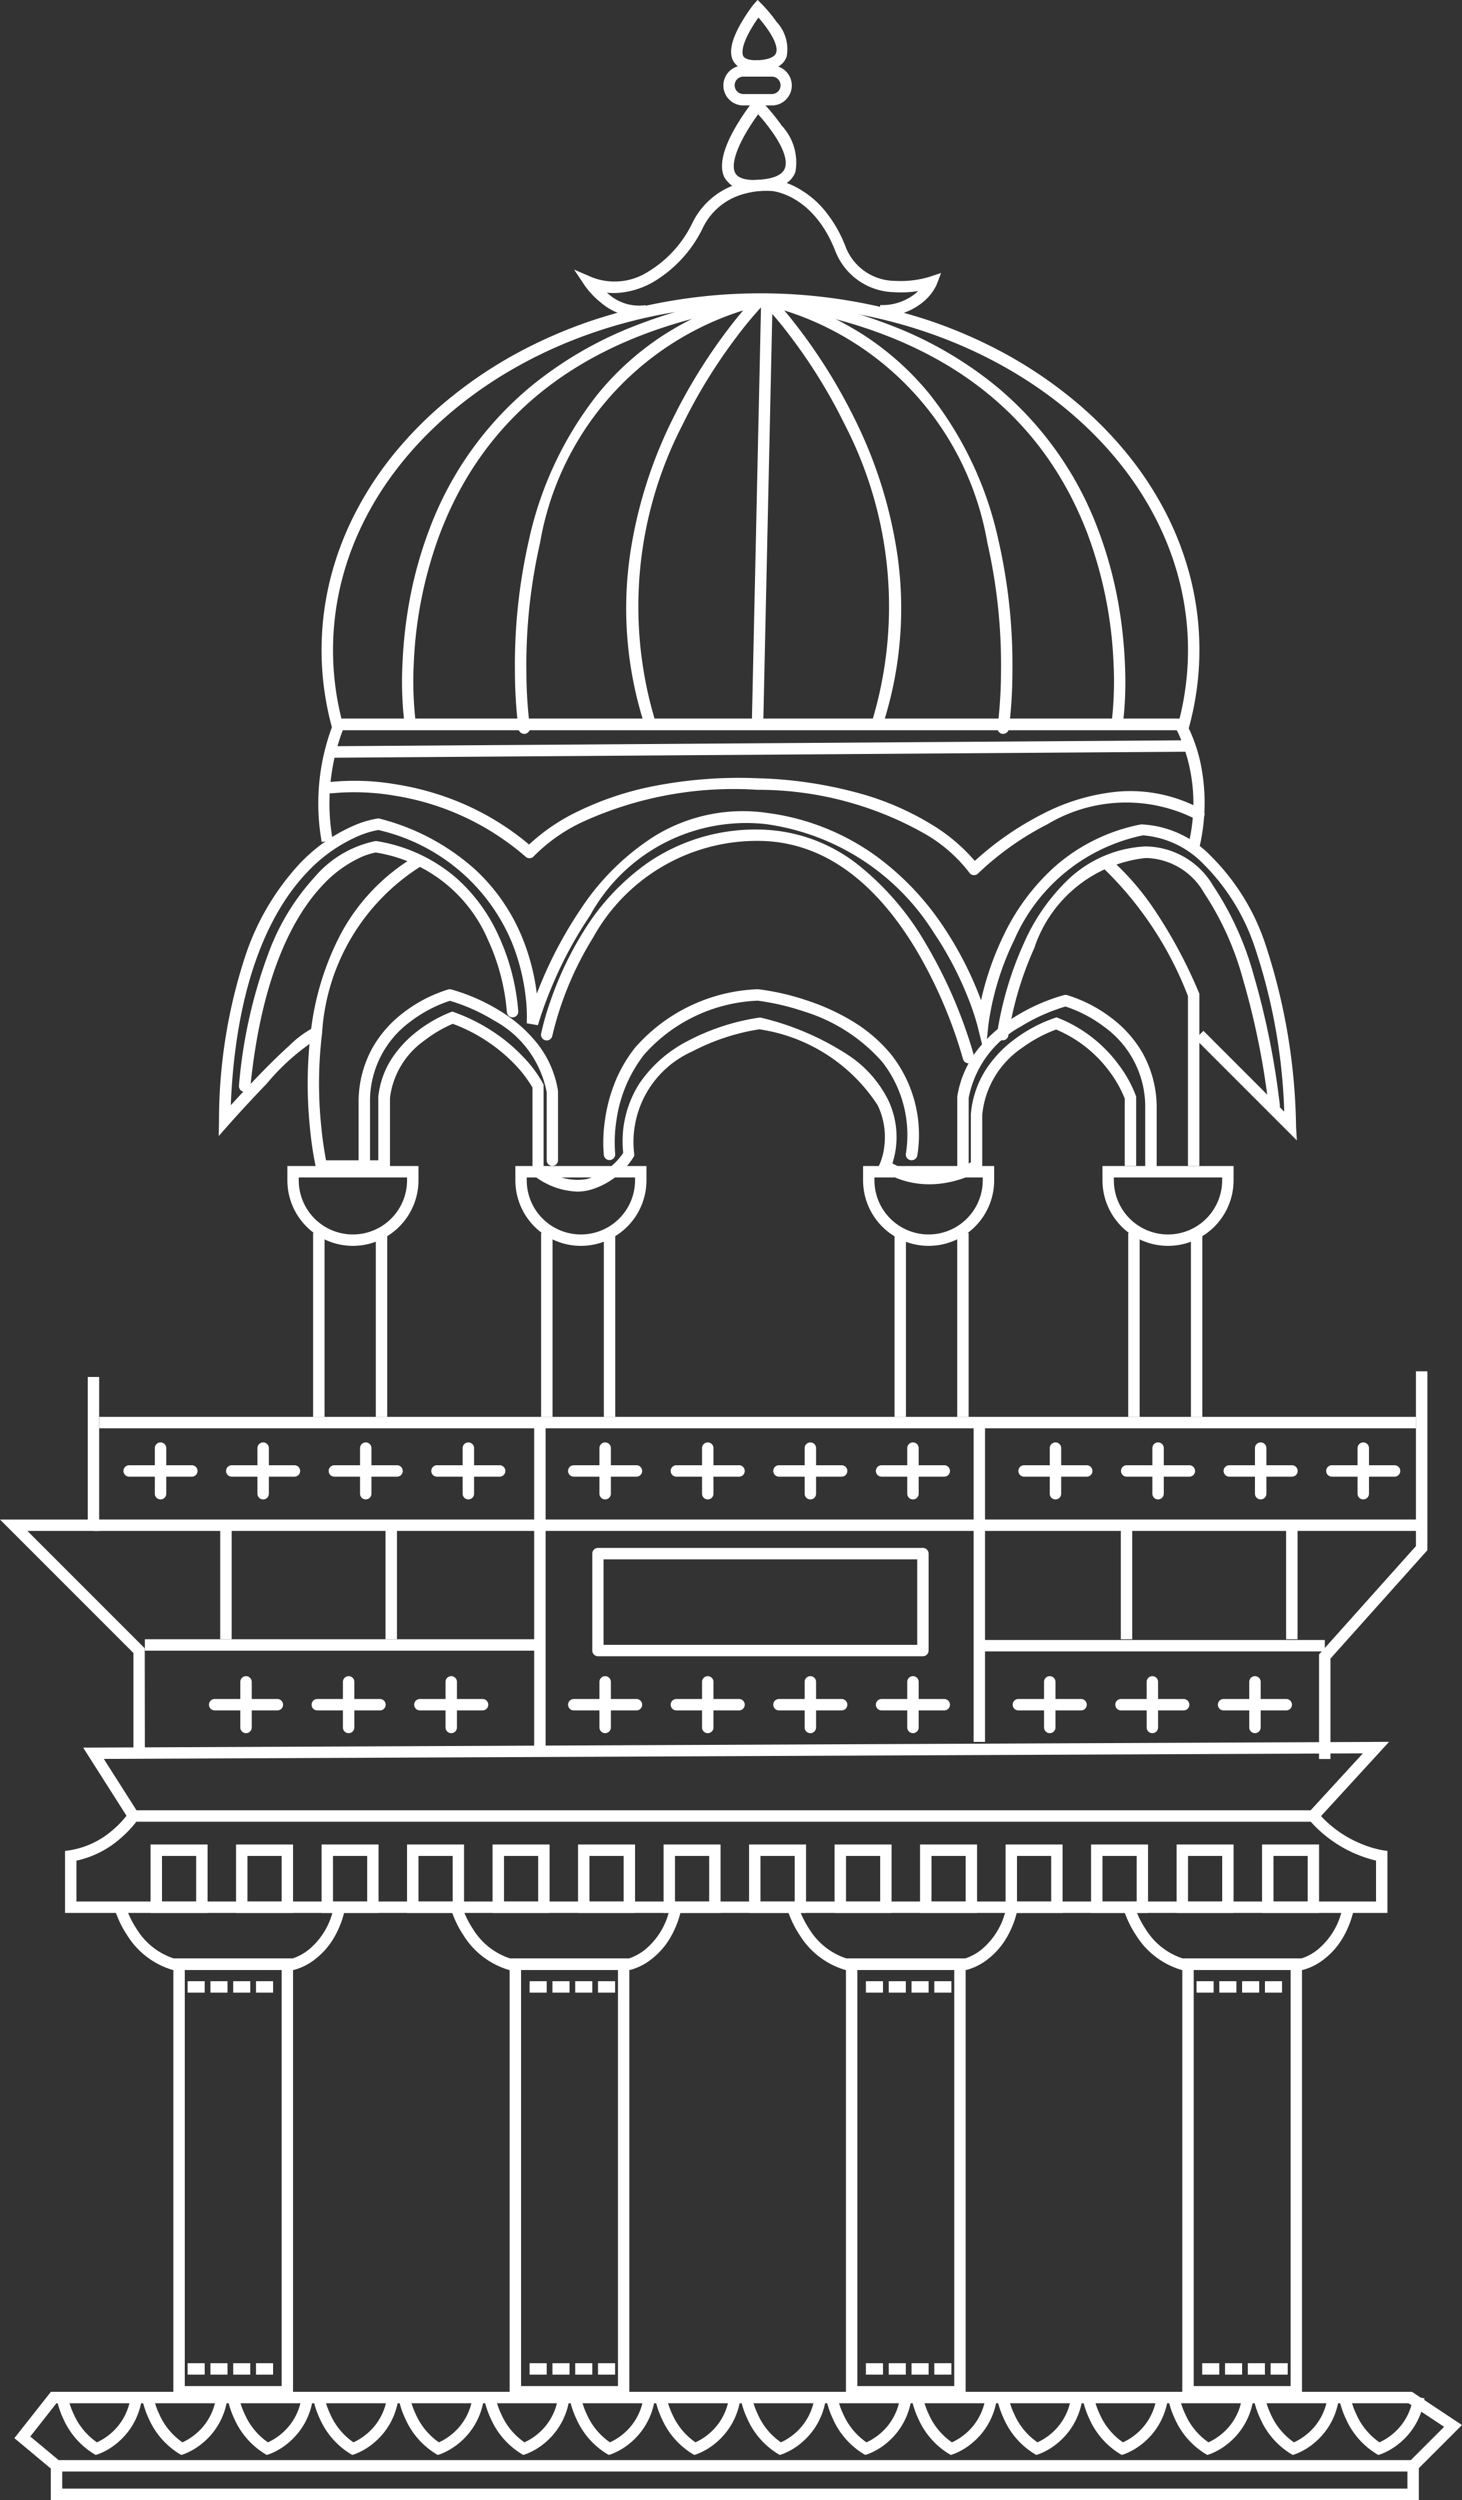 <svg id="icons-re_Jaisalmer" xmlns="http://www.w3.org/2000/svg" width="33.557" height="57.37" viewBox="0 0 33.557 57.37">
  <rect x="0" y="0" width="33.557" height="57.37" fill="#333333" stroke="none"/>
  <path id="Path_6321" data-name="Path 6321" d="M202.264,87.139a.131.131,0,0,1-.117-.072l-.018-.035H182.99a.131.131,0,0,1-.242-.025,6.73,6.73,0,0,1-.042-3.463A7.071,7.071,0,0,1,183.3,82a7.852,7.852,0,0,1,.932-1.39,8.9,8.9,0,0,1,1.232-1.209,10,10,0,0,1,1.491-1,11,11,0,0,1,1.709-.751,12.293,12.293,0,0,1,7.825,0,11,11,0,0,1,1.709.751,10,10,0,0,1,1.491,1,8.9,8.9,0,0,1,1.232,1.209,7.85,7.85,0,0,1,.932,1.39,7.07,7.07,0,0,1,.59,1.539,6.734,6.734,0,0,1-.022,3.39c-.01.039-.021.076-.031.112a.131.131,0,0,1-.114.093Zm-19.307-.369h19.236a6.481,6.481,0,0,0,.194-1.573c0-4.365-4.4-7.915-9.812-7.915s-9.812,3.551-9.812,7.915A6.455,6.455,0,0,0,182.956,86.77Z" transform="translate(-175.119 -70.28)" fill="#fff"/>
  <path id="Path_6322" data-name="Path 6322" d="M228.289,60.139a1.381,1.381,0,0,1-.855-.32,1.955,1.955,0,0,1-.388-.406l-.244-.366.4.173a1.427,1.427,0,0,0,1.275-.109,2.647,2.647,0,0,0,1.042-1.138,1.738,1.738,0,0,1,1.129-.918,2.074,2.074,0,0,1,.7-.07,1.576,1.576,0,0,1,.632.217,2.146,2.146,0,0,1,.547.457,2.967,2.967,0,0,1,.5.847,1.22,1.22,0,0,0,1.131.8,2.32,2.32,0,0,0,.8-.092l.268-.089-.1.262a1.13,1.13,0,0,1-.279.375,1.47,1.47,0,0,1-1.02.361v-.262a1.217,1.217,0,0,0,.835-.285l.038-.036a2.493,2.493,0,0,1-.555.026,1.482,1.482,0,0,1-1.355-.965c-.516-1.293-1.446-1.357-1.455-1.357h-.008a1.832,1.832,0,0,0-.614.064,1.464,1.464,0,0,0-.955.78,2.91,2.91,0,0,1-1.149,1.25,1.9,1.9,0,0,1-.74.239,1.585,1.585,0,0,1-.317,0l.05.04a1.058,1.058,0,0,0,.84.247l.043.258A1.192,1.192,0,0,1,228.289,60.139Z" transform="translate(-213.625 -52.861)" fill="#fff"/>
  <path id="Path_6323" data-name="Path 6323" d="M182.023,154.371c-.009-.057-.018-.116-.027-.174h0a5.041,5.041,0,0,1,.278-2.5c.019-.048.032-.074.033-.077l.035-.075h19.565v.262h-19.4a4.778,4.778,0,0,0-.257,2.359c.008.055.017.113.026.169Z" transform="translate(-174.64 -135.05)" fill="#fff"/>
  <path id="Path_6324" data-name="Path 6324" d="M332.818,154.91l-.255-.059a3.91,3.91,0,0,0-.243-2.614h0c-.031-.062-.052-.095-.052-.1l.22-.141s.028.045.066.119a3.613,3.613,0,0,1,.32.983A4.463,4.463,0,0,1,332.818,154.91Z" transform="translate(-305.292 -135.449)" fill="#fff"/>
  <path id="Path_6325" data-name="Path 6325" d="M189.192,175.3l-2.329-2.329.185-.185,1.855,1.855a13.159,13.159,0,0,0-.669-3.753,4.872,4.872,0,0,0-1.194-1.939,2.168,2.168,0,0,0-1.379-.649,4.13,4.13,0,0,0-2.955,2.4,6.423,6.423,0,0,0-.592,1.935l-.077.74-.18-.722a5.779,5.779,0,0,0-.223-.653,7.855,7.855,0,0,0-.778-1.471,5.415,5.415,0,0,0-3.862-2.488,4.089,4.089,0,0,0-4.025,2.1,9.338,9.338,0,0,0-.912,1.716,8.046,8.046,0,0,0-.284.8l-.257-.044a3.578,3.578,0,0,0-.019-.556,4.783,4.783,0,0,0-.319-1.293,4.372,4.372,0,0,0-3.072-2.587,2.231,2.231,0,0,0-.491.155,3.543,3.543,0,0,0-1.139.815c-.739.775-1.629,2.327-1.753,5.347.162-.178.391-.425.635-.677.273-.282.512-.515.71-.693a2.354,2.354,0,0,1,.58-.425l.1.243a5.1,5.1,0,0,0-1.2,1.057c-.459.474-.862.929-.866.934l-.236.267.007-.356a12.091,12.091,0,0,1,.615-3.809,5.793,5.793,0,0,1,1.237-2.085,3.788,3.788,0,0,1,1.226-.866,2.259,2.259,0,0,1,.57-.171l.025,0,.025.007a5.187,5.187,0,0,1,2.207,1.188,4.391,4.391,0,0,1,1.068,1.571,5.041,5.041,0,0,1,.321,1.253q.031-.079.066-.166a9.611,9.611,0,0,1,.937-1.766,5.674,5.674,0,0,1,1.7-1.682,3.867,3.867,0,0,1,2.579-.533,5.469,5.469,0,0,1,2.492.98,6.387,6.387,0,0,1,1.557,1.628,8.126,8.126,0,0,1,.8,1.521q.036.091.066.173.01-.046.022-.1a6.877,6.877,0,0,1,.5-1.4,5.051,5.051,0,0,1,1.136-1.538,4.192,4.192,0,0,1,2.014-1l.01,0h.01a2.369,2.369,0,0,1,1.576.719,5.127,5.127,0,0,1,1.262,2.042,13.907,13.907,0,0,1,.7,4.169Z" transform="translate(-159.426 -149.131)" fill="#fff"/>
  <path id="Path_6326" data-name="Path 6326" d="M321.549,183h-.262v-3.9a8.125,8.125,0,0,0-1.989-2.981l.17-.2a6.146,6.146,0,0,1,1.042,1.188,11.155,11.155,0,0,1,1.028,1.913l.011.025Z" transform="translate(-294.02 -156.242)" fill="#fff"/>
  <path id="Path_6327" data-name="Path 6327" d="M186.287,183.277a1.716,1.716,0,0,1-.981-.349l-.056-.039v-2a2.836,2.836,0,0,0-.413-.54,3.825,3.825,0,0,0-1.417-.923,2.987,2.987,0,0,0-.663.393,1.893,1.893,0,0,0-.778,1.305v1.694H180.3l-.023-.1a8.256,8.256,0,0,1-.138-.938,9.915,9.915,0,0,1,.024-2.178,6.4,6.4,0,0,1,.671-2.208,4.577,4.577,0,0,1,1.756-1.829l.131.226a4.872,4.872,0,0,0-2.3,3.844,9.647,9.647,0,0,0-.023,2.115c.036.378.086.665.113.808h1.2v-1.452a1.976,1.976,0,0,1,.321-.9,2.542,2.542,0,0,1,.562-.6,3.11,3.11,0,0,1,.772-.445l.045-.016.045.016a4.241,4.241,0,0,1,.943.481,3.9,3.9,0,0,1,.628.533,2.861,2.861,0,0,1,.464.62l.014.028v1.924a1.3,1.3,0,0,0,.992.241,1.473,1.473,0,0,0,.836-.6,2.457,2.457,0,0,1,.385-1.613,3,3,0,0,1,1.093-.954,5.13,5.13,0,0,1,1.649-.538l.025,0,.024.006a6.308,6.308,0,0,1,2.012.871,2.656,2.656,0,0,1,.9,1.029,1.978,1.978,0,0,1,.17,1.083,1.9,1.9,0,0,1-.08.357,1.773,1.773,0,0,0,1.242.176,2.193,2.193,0,0,0,.559-.2V181.5a2.224,2.224,0,0,1,.363-1.051,2.7,2.7,0,0,1,.655-.679,3.327,3.327,0,0,1,.906-.478l.044-.014.043.017a3.167,3.167,0,0,1,.853.508,3.242,3.242,0,0,1,.545.584,2.8,2.8,0,0,1,.378.69l.007.02v1.591h-.262v-1.547a2.7,2.7,0,0,0-.341-.608,2.941,2.941,0,0,0-1.234-.976,3.2,3.2,0,0,0-.791.428,2.093,2.093,0,0,0-.905,1.531v1.245l-.061.038a2.313,2.313,0,0,1-.7.262,2.172,2.172,0,0,1-.713.032,2.012,2.012,0,0,1-.822-.295l-.1-.062.049-.105a1.477,1.477,0,0,0,.1-.4,1.694,1.694,0,0,0-.151-.933,3.92,3.92,0,0,0-2.719-1.746,4.97,4.97,0,0,0-1.538.508,2.274,2.274,0,0,0-1.333,2.354l0,.043-.022.037a1.742,1.742,0,0,1-1.026.753A1.31,1.31,0,0,1,186.287,183.277Z" transform="translate(-173.028 -155.932)" fill="#fff"/>
  <path id="Path_6328" data-name="Path 6328" d="M176.5,230.02h3.009v.327a1.5,1.5,0,1,1-3.009,0Zm2.747.262h-2.486v.065a1.243,1.243,0,0,0,2.486,0Z" transform="translate(-169.904 -203.262)" fill="#fff"/>
  <path id="Path_6329" data-name="Path 6329" d="M216.5,230.02h3.009v.327a1.5,1.5,0,1,1-3.009,0Zm2.747.262h-2.486v.065a1.243,1.243,0,0,0,2.486,0Z" transform="translate(-204.671 -203.262)" fill="#fff"/>
  <path id="Path_6330" data-name="Path 6330" d="M277.5,230.02h3.009v.327a1.5,1.5,0,1,1-3.009,0Zm2.747.262h-2.486v.065a1.243,1.243,0,1,0,2.486,0Z" transform="translate(-257.69 -203.262)" fill="#fff"/>
  <path id="Path_6331" data-name="Path 6331" d="M319.5,230.02h3.009v.327a1.5,1.5,0,1,1-3.009,0Zm2.747.262h-2.486v.065a1.243,1.243,0,1,0,2.486,0Z" transform="translate(-294.195 -203.262)" fill="#fff"/>
  <path id="Line_1864" data-name="Line 1864" d="M-.738,4.221H-1V0h.262Z" transform="translate(9.626 28.294)" fill="#fff"/>
  <path id="Line_1865" data-name="Line 1865" d="M-.738,4.221H-1V0h.262Z" transform="translate(8.187 28.294)" fill="#fff"/>
  <path id="Line_1866" data-name="Line 1866" d="M-.738,4.221H-1V0h.262Z" transform="translate(14.86 28.294)" fill="#fff"/>
  <path id="Line_1867" data-name="Line 1867" d="M-.738,4.221H-1V0h.262Z" transform="translate(13.42 28.294)" fill="#fff"/>
  <path id="Line_1868" data-name="Line 1868" d="M-.738,4.221H-1V0h.262Z" transform="translate(22.971 28.294)" fill="#fff"/>
  <path id="Line_1869" data-name="Line 1869" d="M-.738,4.221H-1V0h.262Z" transform="translate(21.532 28.294)" fill="#fff"/>
  <path id="Line_1870" data-name="Line 1870" d="M-.738,4.221H-1V0h.262Z" transform="translate(28.335 28.294)" fill="#fff"/>
  <path id="Line_1871" data-name="Line 1871" d="M-.738,4.221H-1V0h.262Z" transform="translate(26.896 28.294)" fill="#fff"/>
  <path id="Line_1872" data-name="Line 1872" d="M30.222-.738H0V-1H30.222Z" transform="translate(2.278 33.514)" fill="#fff"/>
  <path id="Path_6332" data-name="Path 6332" d="M357.762,274.917H357.5v-2.4l2.224-2.486V266.02h.262v4.106l-2.224,2.486Z" transform="translate(-327.224 -234.552)" fill="#fff"/>
  <path id="Path_6333" data-name="Path 6333" d="M129.411,275.655h-.262v-2.3l-3.063-3.063H128.1V267.02h.262v3.533h-1.647l2.693,2.693Z" transform="translate(-126.086 -235.422)" fill="#fff"/>
  <path id="Path_6334" data-name="Path 6334" d="M170.657,331.01l-1.68,1.833H141.765l-1.082-1.7Zm-1.8,1.571,1.2-1.307-28.9.128.75,1.179Z" transform="translate(-138.774 -291.039)" fill="#fff"/>
  <path id="Line_1873" data-name="Line 1873" d="M30.484-.738H0V-1H30.484Z" transform="translate(2.148 35.869)" fill="#fff"/>
  <path id="Line_1874" data-name="Line 1874" d="M-.738,7.225H-1V0h.262Z" transform="translate(23.347 32.747)" fill="#fff"/>
  <path id="Line_1875" data-name="Line 1875" d="M-.738,2.566H-1V0h.262Z" transform="translate(26.726 35.051)" fill="#fff"/>
  <path id="Line_1876" data-name="Line 1876" d="M-.738,2.566H-1V0h.262Z" transform="translate(30.52 35.051)" fill="#fff"/>
  <path id="Line_1877" data-name="Line 1877" d="M-.738,2.566H-1V0h.262Z" transform="translate(6.055 35.051)" fill="#fff"/>
  <path id="Line_1878" data-name="Line 1878" d="M-.738,2.566H-1V0h.262Z" transform="translate(9.849 35.051)" fill="#fff"/>
  <path id="Line_1879" data-name="Line 1879" d="M9.158-.738H0V-1H9.158Z" transform="translate(3.325 38.617)" fill="#fff"/>
  <path id="Line_1880" data-name="Line 1880" d="M-.738,7.406H-1V0h.262Z" transform="translate(13.261 32.696)" fill="#fff"/>
  <path id="Line_1881" data-name="Line 1881" d="M7.828-.738H0V-1H7.828Z" transform="translate(22.58 38.634)" fill="#fff"/>
  <path id="Path_6335" data-name="Path 6335" d="M167.853,345.688H137.5v-1.422l.112-.016a1.974,1.974,0,0,0,.99-.471,2.2,2.2,0,0,0,.359-.388l.218.145a2.41,2.41,0,0,1-.4.435,2.254,2.254,0,0,1-1.018.518v.937h29.83v-.939a2.913,2.913,0,0,1-1.54-.94l.2-.168a2.589,2.589,0,0,0,.973.712,2.351,2.351,0,0,0,.516.158l.112.016v1.421Z" transform="translate(-136.007 -301.791)" fill="#fff"/>
  <path id="Rectangle_6062" data-name="Rectangle 6062" d="M-1-1H.308V.57H-1ZM.047-.738H-.738V.308H.047Z" transform="translate(4.456 43.327)" fill="#fff"/>
  <path id="Rectangle_6063" data-name="Rectangle 6063" d="M-1-1H.308V.57H-1ZM.047-.738H-.738V.308H.047Z" transform="translate(6.418 43.327)" fill="#fff"/>
  <path id="Rectangle_6064" data-name="Rectangle 6064" d="M-1-1H.308V.57H-1ZM.047-.738H-.738V.308H.047Z" transform="translate(8.381 43.327)" fill="#fff"/>
  <path id="Rectangle_6065" data-name="Rectangle 6065" d="M-1-1H.308V.57H-1ZM.047-.738H-.738V.308H.047Z" transform="translate(10.343 43.327)" fill="#fff"/>
  <path id="Rectangle_6066" data-name="Rectangle 6066" d="M-1-1H.308V.57H-1ZM.047-.738H-.738V.308H.047Z" transform="translate(12.306 43.327)" fill="#fff"/>
  <path id="Rectangle_6067" data-name="Rectangle 6067" d="M-1-1H.308V.57H-1ZM.047-.738H-.738V.308H.047Z" transform="translate(14.268 43.327)" fill="#fff"/>
  <path id="Rectangle_6068" data-name="Rectangle 6068" d="M-1-1H.308V.57H-1ZM.047-.738H-.738V.308H.047Z" transform="translate(16.231 43.327)" fill="#fff"/>
  <path id="Rectangle_6069" data-name="Rectangle 6069" d="M-1-1H.308V.57H-1ZM.047-.738H-.738V.308H.047Z" transform="translate(18.193 43.327)" fill="#fff"/>
  <path id="Rectangle_6070" data-name="Rectangle 6070" d="M-1-1H.308V.57H-1ZM.047-.738H-.738V.308H.047Z" transform="translate(20.156 43.327)" fill="#fff"/>
  <path id="Rectangle_6071" data-name="Rectangle 6071" d="M-1-1H.308V.57H-1ZM.047-.738H-.738V.308H.047Z" transform="translate(22.118 43.327)" fill="#fff"/>
  <path id="Rectangle_6072" data-name="Rectangle 6072" d="M-1-1H.308V.57H-1ZM.047-.738H-.738V.308H.047Z" transform="translate(24.081 43.327)" fill="#fff"/>
  <path id="Rectangle_6073" data-name="Rectangle 6073" d="M-1-1H.308V.57H-1ZM.047-.738H-.738V.308H.047Z" transform="translate(26.043 43.327)" fill="#fff"/>
  <path id="Rectangle_6074" data-name="Rectangle 6074" d="M-1-1H.308V.57H-1ZM.047-.738H-.738V.308H.047Z" transform="translate(28.006 43.327)" fill="#fff"/>
  <path id="Rectangle_6075" data-name="Rectangle 6075" d="M-1-1H.308V.57H-1ZM.047-.738H-.738V.308H.047Z" transform="translate(29.968 43.327)" fill="#fff"/>
  <path id="Path_6336" data-name="Path 6336" d="M150.38,361.474H147.6l-.018-.005a1.844,1.844,0,0,1-1.022-.786,2.336,2.336,0,0,1-.279-.572l.251-.074-.126.037.125-.037a2.115,2.115,0,0,0,.25.508,1.568,1.568,0,0,0,.854.668h2.712a1.176,1.176,0,0,0,.382-.208,1.659,1.659,0,0,0,.566-.96l.255.059a2.162,2.162,0,0,1-.289.7,1.711,1.711,0,0,1-.381.417,1.36,1.36,0,0,1-.487.251Z" transform="translate(-143.638 -316.269)" fill="#fff"/>
  <path id="Rectangle_6076" data-name="Rectangle 6076" d="M-1-1H1.747V9.074H-1Zm2.486.262H-.738V8.812H1.486Z" transform="translate(4.979 45.943)" fill="#fff"/>
  <path id="Path_6337" data-name="Path 6337" d="M209.38,361.474H206.6l-.018-.005a1.844,1.844,0,0,1-1.022-.786,2.336,2.336,0,0,1-.279-.572l.251-.074-.126.037.125-.037a2.114,2.114,0,0,0,.25.508,1.568,1.568,0,0,0,.854.668h2.712a1.176,1.176,0,0,0,.382-.208,1.66,1.66,0,0,0,.566-.96l.255.059a2.162,2.162,0,0,1-.289.7,1.71,1.71,0,0,1-.381.417,1.36,1.36,0,0,1-.487.251Z" transform="translate(-194.919 -316.269)" fill="#fff"/>
  <path id="Rectangle_6077" data-name="Rectangle 6077" d="M-1-1H1.747V9.074H-1Zm2.486.262H-.738V8.812H1.486Z" transform="translate(12.698 45.943)" fill="#fff"/>
  <path id="Path_6338" data-name="Path 6338" d="M268.38,361.474H265.6l-.018-.005a1.843,1.843,0,0,1-1.022-.786,2.337,2.337,0,0,1-.279-.572l.251-.074-.126.037.125-.037a2.116,2.116,0,0,0,.25.508,1.568,1.568,0,0,0,.854.668h2.712a1.176,1.176,0,0,0,.383-.208,1.659,1.659,0,0,0,.566-.96l.255.059a2.161,2.161,0,0,1-.289.7,1.711,1.711,0,0,1-.381.417,1.36,1.36,0,0,1-.487.251Z" transform="translate(-246.2 -316.269)" fill="#fff"/>
  <path id="Rectangle_6078" data-name="Rectangle 6078" d="M-1-1H1.747V9.074H-1Zm2.486.262H-.738V8.812H1.486Z" transform="translate(20.417 45.943)" fill="#fff"/>
  <path id="Path_6339" data-name="Path 6339" d="M327.38,361.474H324.6l-.018-.005a1.843,1.843,0,0,1-1.022-.786,2.337,2.337,0,0,1-.279-.572l.251-.074-.126.037.125-.037a2.115,2.115,0,0,0,.25.508,1.568,1.568,0,0,0,.854.668h2.712a1.176,1.176,0,0,0,.382-.208,1.659,1.659,0,0,0,.566-.96l.255.059a2.162,2.162,0,0,1-.289.7,1.71,1.71,0,0,1-.381.417,1.361,1.361,0,0,1-.487.251Z" transform="translate(-297.481 -316.269)" fill="#fff"/>
  <path id="Rectangle_6079" data-name="Rectangle 6079" d="M-1-1H1.747V9.074H-1Zm2.486.262H-.738V8.812H1.486Z" transform="translate(28.137 45.943)" fill="#fff"/>
  <path id="Path_6340" data-name="Path 6340" d="M129.45,445.02h31.241l1.147.762-1.067,1.067h-31.24l-.919-.766Zm31.162.262H129.577l-.6.763.651.542h31.037l.764-.764Z" transform="translate(-128.282 -390.133)" fill="#fff"/>
  <path id="Path_6341" data-name="Path 6341" d="M253.615,42.5l.1.1a4.61,4.61,0,0,1,.463.559,1.236,1.236,0,0,1,.315,1.063c-.094.254-.362.4-.8.434-.054,0-.107.006-.156.006a.674.674,0,0,1-.675-.317c-.119-.248-.041-.621.232-1.107a5.194,5.194,0,0,1,.421-.629Zm-.07,1.906c.042,0,.088,0,.136-.006.323-.025.515-.114.571-.264.065-.175-.036-.467-.285-.823a4.366,4.366,0,0,0-.33-.413,4.963,4.963,0,0,0-.307.475c-.221.395-.3.7-.223.863C253.161,44.35,253.308,44.407,253.545,44.407Z" transform="translate(-236.236 -40.277)" fill="#fff"/>
  <path id="Path_6342" data-name="Path 6342" d="M254.969,25.5l.1.1a3.345,3.345,0,0,1,.336.405.915.915,0,0,1,.23.8c-.073.2-.275.309-.6.335-.04,0-.078,0-.114,0a.516.516,0,0,1-.517-.248c-.092-.192-.037-.462.167-.826a3.759,3.759,0,0,1,.3-.455Zm-.046,1.382c.029,0,.061,0,.094,0,.148-.012.334-.05.376-.165s-.031-.312-.2-.552a3.018,3.018,0,0,0-.205-.26,3.431,3.431,0,0,0-.191.3c-.213.379-.181.533-.158.582C254.682,26.866,254.817,26.884,254.923,26.884Z" transform="translate(-237.58 -25.502)" fill="#fff"/>
  <path id="Rectangle_6080" data-name="Rectangle 6080" d="M-.542-1H.112A.458.458,0,0,1,.57-.542a.458.458,0,0,1-.458.458H-.542A.458.458,0,0,1-1-.542.458.458,0,0,1-.542-1Zm.654.654a.2.2,0,0,0,.2-.2.2.2,0,0,0-.2-.2H-.542a.2.2,0,0,0-.2.2.2.2,0,0,0,.2.2Z" transform="translate(17.604 2.504)" fill="#fff"/>
  <path id="Path_6343" data-name="Path 6343" d="M216.625,87.12a.131.131,0,0,1-.129-.112,10.72,10.72,0,0,1-.083-1.315,12.879,12.879,0,0,1,.32-3.014,8.23,8.23,0,0,1,1.581-3.355,6.552,6.552,0,0,1,1.536-1.371,7.429,7.429,0,0,1,2.168-.928.131.131,0,0,1,.126.219,8.657,8.657,0,0,0-.632.752,12.348,12.348,0,0,0-1.261,2.049,9.082,9.082,0,0,0-.627,6.747.131.131,0,1,1-.249.079,8.672,8.672,0,0,1-.324-3.833,10.372,10.372,0,0,1,.969-3.115,12.614,12.614,0,0,1,1.289-2.092c.129-.17.246-.313.343-.428a6.787,6.787,0,0,0-4.663,5.338,12.614,12.614,0,0,0-.313,2.951,10.655,10.655,0,0,0,.08,1.28.131.131,0,0,1-.111.148Z" transform="translate(-204.594 -70.28)" fill="#fff"/>
  <path id="Path_6344" data-name="Path 6344" d="M196.807,86.961a.131.131,0,0,1-.129-.113,8.151,8.151,0,0,1-.041-1.352,10.331,10.331,0,0,1,.156-1.407,9.359,9.359,0,0,1,.457-1.654,7.807,7.807,0,0,1,2.373-3.321,8.8,8.8,0,0,1,2.187-1.293,12.437,12.437,0,0,1,3.026-.8.131.131,0,0,1,.037.259c-3.775.536-6.257,2.3-7.378,5.248a9.654,9.654,0,0,0-.6,2.979,8.037,8.037,0,0,0,.039,1.3.131.131,0,0,1-.111.148Z" transform="translate(-187.398 -70.28)" fill="#fff"/>
  <path id="Path_6345" data-name="Path 6345" d="M265.175,87.12h-.019a.131.131,0,0,1-.111-.148h0a10.711,10.711,0,0,0,.08-1.288,12.608,12.608,0,0,0-.314-2.951,6.785,6.785,0,0,0-4.662-5.33c.1.115.214.259.343.428a12.615,12.615,0,0,1,1.289,2.092,10.372,10.372,0,0,1,.969,3.115,8.673,8.673,0,0,1-.324,3.833.131.131,0,1,1-.249-.079,9.084,9.084,0,0,0-.631-6.754,12.348,12.348,0,0,0-1.262-2.048,8.6,8.6,0,0,0-.627-.745.131.131,0,0,1,.126-.219,7.429,7.429,0,0,1,2.168.928,6.552,6.552,0,0,1,1.535,1.371,8.23,8.23,0,0,1,1.581,3.355,12.879,12.879,0,0,1,.32,3.014,10.732,10.732,0,0,1-.083,1.315A.131.131,0,0,1,265.175,87.12Z" transform="translate(-242.149 -70.28)" fill="#fff"/>
  <path id="Path_6346" data-name="Path 6346" d="M266.39,86.961h-.018a.131.131,0,0,1-.111-.148A8.081,8.081,0,0,0,266.3,85.5a9.649,9.649,0,0,0-.6-2.978c-1.109-2.9-3.54-4.657-7.229-5.217l-.21,9.531a.131.131,0,1,1-.262-.006l.213-9.679a.131.131,0,0,1,.149-.127,12.438,12.438,0,0,1,3.026.8,8.8,8.8,0,0,1,2.187,1.293,7.807,7.807,0,0,1,2.373,3.321,9.362,9.362,0,0,1,.457,1.654,10.331,10.331,0,0,1,.156,1.407,8.147,8.147,0,0,1-.041,1.352A.131.131,0,0,1,266.39,86.961Z" transform="translate(-240.741 -70.28)" fill="#fff"/>
  <path id="Line_1882" data-name="Line 1882" d="M-.869-.6A.131.131,0,0,1-1-.732.131.131,0,0,1-.87-.864L18.721-1a.131.131,0,0,1,.132.13.131.131,0,0,1-.13.132L-.868-.6Z" transform="translate(8.531 17.988)" fill="#fff"/>
  <path id="Path_6347" data-name="Path 6347" d="M230.812,176.364a.131.131,0,0,1-.127-.1,10.672,10.672,0,0,0-1.084-2.521c-.994-1.647-2.216-2.483-3.63-2.483a4.3,4.3,0,0,0-3.781,2.228,7.542,7.542,0,0,0-.931,2.246.131.131,0,0,1-.257-.051,6.282,6.282,0,0,1,.209-.732,7.857,7.857,0,0,1,.757-1.6,5.334,5.334,0,0,1,1.518-1.613,4.368,4.368,0,0,1,2.485-.738,3.743,3.743,0,0,1,2.327.825,6.419,6.419,0,0,1,1.531,1.79,10.838,10.838,0,0,1,.847,1.776c.178.479.26.8.264.81a.131.131,0,0,1-.127.163Z" transform="translate(-208.582 -151.964)" fill="#fff"/>
  <path id="Path_6348" data-name="Path 6348" d="M307.365,180.067a.131.131,0,0,1-.13-.118,17.861,17.861,0,0,0-.595-2.937,6.8,6.8,0,0,0-.889-1.966,1.574,1.574,0,0,0-1.342-.8,3.04,3.04,0,0,0-2.555,2.069,7.781,7.781,0,0,0-.594,2,.131.131,0,0,1-.26-.033,7.9,7.9,0,0,1,.613-2.074,4.571,4.571,0,0,1,1.026-1.474,2.769,2.769,0,0,1,1.755-.753,1.816,1.816,0,0,1,1.57.908,7.058,7.058,0,0,1,.927,2.045,18.148,18.148,0,0,1,.6,2.983.131.131,0,0,1-.117.143Z" transform="translate(-278.115 -154.557)" fill="#fff"/>
  <path id="Path_6349" data-name="Path 6349" d="M168.131,178.757h-.013a.131.131,0,0,1-.117-.143,11.41,11.41,0,0,1,.7-3.1,5.28,5.28,0,0,1,1.037-1.685,2.481,2.481,0,0,1,1.389-.825.131.131,0,0,1,.036,0,3.683,3.683,0,0,1,1.824.844,3.924,3.924,0,0,1,.971,1.323,5.068,5.068,0,0,1,.454,1.751.131.131,0,0,1-.261.01,4.9,4.9,0,0,0-.433-1.659,3.371,3.371,0,0,0-2.578-2.008,1.535,1.535,0,0,0-.361.118,2.794,2.794,0,0,0-.869.644c-.605.644-1.382,1.966-1.647,4.613A.131.131,0,0,1,168.131,178.757Z" transform="translate(-162.516 -153.702)" fill="#fff"/>
  <path id="Path_6350" data-name="Path 6350" d="M198.028,164.177h-.013a.131.131,0,0,1-.1-.059,3.444,3.444,0,0,0-1.038-.9,7.76,7.76,0,0,0-3.828-1,8.337,8.337,0,0,0-3.961.715,3.854,3.854,0,0,0-1.168.809.131.131,0,0,1-.186.014,6.016,6.016,0,0,0-2.991-1.4,5.463,5.463,0,0,0-1.467-.057.131.131,0,0,1-.036-.259,5.6,5.6,0,0,1,1.535.056,6.426,6.426,0,0,1,1.5.433,6.142,6.142,0,0,1,1.536.945,4.465,4.465,0,0,1,1.145-.772,7.073,7.073,0,0,1,1.652-.556,10.207,10.207,0,0,1,2.45-.193,9.724,9.724,0,0,1,2.41.367,6.456,6.456,0,0,1,1.563.683,4.065,4.065,0,0,1,1.01.847,7.051,7.051,0,0,1,1.55-1.074,4.723,4.723,0,0,1,1.7-.513,3.4,3.4,0,0,1,1.959.406.131.131,0,0,1-.125.23,3.523,3.523,0,0,0-3.419.111,6.729,6.729,0,0,0-1.591,1.129A.131.131,0,0,1,198.028,164.177Z" transform="translate(-175.667 -144.094)" fill="#fff"/>
  <path id="Path_6351" data-name="Path 6351" d="M238.988,202.925h-.016a.131.131,0,0,1-.114-.145,2.724,2.724,0,0,0-.539-2.107,3.922,3.922,0,0,0-1.8-1.161,5.593,5.593,0,0,0-1.062-.248,3.678,3.678,0,0,0-2.606,1.237,3.176,3.176,0,0,0-.637,1.515,3.239,3.239,0,0,0-.028.764.131.131,0,0,1-.26.031,3.428,3.428,0,0,1,.028-.823,3.7,3.7,0,0,1,.205-.794,3.2,3.2,0,0,1,.486-.854,3.933,3.933,0,0,1,2.8-1.338h.026a5.68,5.68,0,0,1,1.132.262,5.07,5.07,0,0,1,1,.454,3.465,3.465,0,0,1,.925.791,2.977,2.977,0,0,1,.594,2.3A.131.131,0,0,1,238.988,202.925Z" transform="translate(-218.066 -176.301)" fill="#fff"/>
  <path id="Path_6352" data-name="Path 6352" d="M193.448,203.056a.131.131,0,0,1-.131-.131v-1.56a2.375,2.375,0,0,0-1.207-1.645,4.251,4.251,0,0,0-1.015-.453,3.081,3.081,0,0,0-.91.48,2.259,2.259,0,0,0-.923,1.87v1.308a.131.131,0,0,1-.262,0v-1.308a2.565,2.565,0,0,1,.324-1.281,2.671,2.671,0,0,1,.709-.8,3.234,3.234,0,0,1,1.027-.53.131.131,0,0,1,.065,0,4.364,4.364,0,0,1,1.116.49,3.263,3.263,0,0,1,.83.714,2.342,2.342,0,0,1,.506,1.127.132.132,0,0,1,0,.02v1.57A.131.131,0,0,1,193.448,203.056Z" transform="translate(-180.769 -176.301)" fill="#fff"/>
  <path id="Path_6353" data-name="Path 6353" d="M298.448,204.056a.131.131,0,0,1-.131-.131v-1.308a2.26,2.26,0,0,0-.93-1.875,3.064,3.064,0,0,0-.9-.475,4.25,4.25,0,0,0-1.015.453,2.376,2.376,0,0,0-1.207,1.645v1.56a.131.131,0,0,1-.262,0v-1.57a.131.131,0,0,1,0-.02,2.342,2.342,0,0,1,.506-1.127,3.263,3.263,0,0,1,.83-.714,4.363,4.363,0,0,1,1.116-.49.131.131,0,0,1,.065,0,3.234,3.234,0,0,1,1.027.53,2.671,2.671,0,0,1,.709.8,2.566,2.566,0,0,1,.324,1.281v1.308A.131.131,0,0,1,298.448,204.056Z" transform="translate(-272.031 -177.17)" fill="#fff"/>
  <path id="Line_1883" data-name="Line 1883" d="M-.869.308A.131.131,0,0,1-1,.177V-.869A.131.131,0,0,1-.869-1a.131.131,0,0,1,.131.131V.177A.131.131,0,0,1-.869.308Z" transform="translate(4.554 34.1)" fill="#fff"/>
  <path id="Line_1884" data-name="Line 1884" d="M.57-.738H-.869A.131.131,0,0,1-1-.869.131.131,0,0,1-.869-1H.57A.131.131,0,0,1,.7-.869.131.131,0,0,1,.57-.738Z" transform="translate(3.834 34.624)" fill="#fff"/>
  <path id="Line_1885" data-name="Line 1885" d="M-.869.308A.131.131,0,0,1-1,.177V-.869A.131.131,0,0,1-.869-1a.131.131,0,0,1,.131.131V.177A.131.131,0,0,1-.869.308Z" transform="translate(6.909 34.1)" fill="#fff"/>
  <path id="Line_1886" data-name="Line 1886" d="M.57-.738H-.869A.131.131,0,0,1-1-.869.131.131,0,0,1-.869-1H.57A.131.131,0,0,1,.7-.869.131.131,0,0,1,.57-.738Z" transform="translate(6.189 34.624)" fill="#fff"/>
  <path id="Line_1887" data-name="Line 1887" d="M-.869.308A.131.131,0,0,1-1,.177V-.869A.131.131,0,0,1-.869-1a.131.131,0,0,1,.131.131V.177A.131.131,0,0,1-.869.308Z" transform="translate(9.264 34.1)" fill="#fff"/>
  <path id="Line_1888" data-name="Line 1888" d="M.57-.738H-.869A.131.131,0,0,1-1-.869.131.131,0,0,1-.869-1H.57A.131.131,0,0,1,.7-.869.131.131,0,0,1,.57-.738Z" transform="translate(8.544 34.624)" fill="#fff"/>
  <path id="Line_1889" data-name="Line 1889" d="M-.869.308A.131.131,0,0,1-1,.177V-.869A.131.131,0,0,1-.869-1a.131.131,0,0,1,.131.131V.177A.131.131,0,0,1-.869.308Z" transform="translate(11.619 34.1)" fill="#fff"/>
  <path id="Line_1890" data-name="Line 1890" d="M.57-.738H-.869A.131.131,0,0,1-1-.869.131.131,0,0,1-.869-1H.57A.131.131,0,0,1,.7-.869.131.131,0,0,1,.57-.738Z" transform="translate(10.899 34.624)" fill="#fff"/>
  <path id="Line_1891" data-name="Line 1891" d="M-.869.308A.131.131,0,0,1-1,.177V-.869A.131.131,0,0,1-.869-1a.131.131,0,0,1,.131.131V.177A.131.131,0,0,1-.869.308Z" transform="translate(14.759 34.1)" fill="#fff"/>
  <path id="Line_1892" data-name="Line 1892" d="M.57-.738H-.869A.131.131,0,0,1-1-.869.131.131,0,0,1-.869-1H.57A.131.131,0,0,1,.7-.869.131.131,0,0,1,.57-.738Z" transform="translate(14.039 34.624)" fill="#fff"/>
  <path id="Line_1893" data-name="Line 1893" d="M-.869.308A.131.131,0,0,1-1,.177V-.869A.131.131,0,0,1-.869-1a.131.131,0,0,1,.131.131V.177A.131.131,0,0,1-.869.308Z" transform="translate(17.114 34.1)" fill="#fff"/>
  <path id="Line_1894" data-name="Line 1894" d="M.57-.738H-.869A.131.131,0,0,1-1-.869.131.131,0,0,1-.869-1H.57A.131.131,0,0,1,.7-.869.131.131,0,0,1,.57-.738Z" transform="translate(16.394 34.624)" fill="#fff"/>
  <path id="Line_1895" data-name="Line 1895" d="M-.869.308A.131.131,0,0,1-1,.177V-.869A.131.131,0,0,1-.869-1a.131.131,0,0,1,.131.131V.177A.131.131,0,0,1-.869.308Z" transform="translate(19.469 34.1)" fill="#fff"/>
  <path id="Line_1896" data-name="Line 1896" d="M.57-.738H-.869A.131.131,0,0,1-1-.869.131.131,0,0,1-.869-1H.57A.131.131,0,0,1,.7-.869.131.131,0,0,1,.57-.738Z" transform="translate(18.749 34.624)" fill="#fff"/>
  <path id="Line_1897" data-name="Line 1897" d="M-.869.308A.131.131,0,0,1-1,.177V-.869A.131.131,0,0,1-.869-1a.131.131,0,0,1,.131.131V.177A.131.131,0,0,1-.869.308Z" transform="translate(21.824 34.1)" fill="#fff"/>
  <path id="Line_1898" data-name="Line 1898" d="M.57-.738H-.869A.131.131,0,0,1-1-.869.131.131,0,0,1-.869-1H.57A.131.131,0,0,1,.7-.869.131.131,0,0,1,.57-.738Z" transform="translate(21.104 34.624)" fill="#fff"/>
  <path id="Line_1899" data-name="Line 1899" d="M-.869.308A.131.131,0,0,1-1,.177V-.869A.131.131,0,0,1-.869-1a.131.131,0,0,1,.131.131V.177A.131.131,0,0,1-.869.308Z" transform="translate(14.759 39.464)" fill="#fff"/>
  <path id="Line_1900" data-name="Line 1900" d="M.57-.738H-.869A.131.131,0,0,1-1-.869.131.131,0,0,1-.869-1H.57A.131.131,0,0,1,.7-.869.131.131,0,0,1,.57-.738Z" transform="translate(14.039 39.988)" fill="#fff"/>
  <path id="Line_1901" data-name="Line 1901" d="M-.869.308A.131.131,0,0,1-1,.177V-.869A.131.131,0,0,1-.869-1a.131.131,0,0,1,.131.131V.177A.131.131,0,0,1-.869.308Z" transform="translate(17.114 39.464)" fill="#fff"/>
  <path id="Line_1902" data-name="Line 1902" d="M.57-.738H-.869A.131.131,0,0,1-1-.869.131.131,0,0,1-.869-1H.57A.131.131,0,0,1,.7-.869.131.131,0,0,1,.57-.738Z" transform="translate(16.394 39.988)" fill="#fff"/>
  <path id="Line_1903" data-name="Line 1903" d="M-.869.308A.131.131,0,0,1-1,.177V-.869A.131.131,0,0,1-.869-1a.131.131,0,0,1,.131.131V.177A.131.131,0,0,1-.869.308Z" transform="translate(19.469 39.464)" fill="#fff"/>
  <path id="Line_1904" data-name="Line 1904" d="M.57-.738H-.869A.131.131,0,0,1-1-.869.131.131,0,0,1-.869-1H.57A.131.131,0,0,1,.7-.869.131.131,0,0,1,.57-.738Z" transform="translate(18.749 39.988)" fill="#fff"/>
  <path id="Line_1905" data-name="Line 1905" d="M-.869.308A.131.131,0,0,1-1,.177V-.869A.131.131,0,0,1-.869-1a.131.131,0,0,1,.131.131V.177A.131.131,0,0,1-.869.308Z" transform="translate(6.516 39.464)" fill="#fff"/>
  <path id="Line_1906" data-name="Line 1906" d="M.57-.738H-.869A.131.131,0,0,1-1-.869.131.131,0,0,1-.869-1H.57A.131.131,0,0,1,.7-.869.131.131,0,0,1,.57-.738Z" transform="translate(5.797 39.988)" fill="#fff"/>
  <path id="Line_1907" data-name="Line 1907" d="M-.869.308A.131.131,0,0,1-1,.177V-.869A.131.131,0,0,1-.869-1a.131.131,0,0,1,.131.131V.177A.131.131,0,0,1-.869.308Z" transform="translate(8.871 39.464)" fill="#fff"/>
  <path id="Line_1908" data-name="Line 1908" d="M.57-.738H-.869A.131.131,0,0,1-1-.869.131.131,0,0,1-.869-1H.57A.131.131,0,0,1,.7-.869.131.131,0,0,1,.57-.738Z" transform="translate(8.152 39.988)" fill="#fff"/>
  <path id="Line_1909" data-name="Line 1909" d="M-.869.308A.131.131,0,0,1-1,.177V-.869A.131.131,0,0,1-.869-1a.131.131,0,0,1,.131.131V.177A.131.131,0,0,1-.869.308Z" transform="translate(11.226 39.464)" fill="#fff"/>
  <path id="Line_1910" data-name="Line 1910" d="M.57-.738H-.869A.131.131,0,0,1-1-.869.131.131,0,0,1-.869-1H.57A.131.131,0,0,1,.7-.869.131.131,0,0,1,.57-.738Z" transform="translate(10.507 39.988)" fill="#fff"/>
  <path id="Line_1911" data-name="Line 1911" d="M-.869.308A.131.131,0,0,1-1,.177V-.869A.131.131,0,0,1-.869-1a.131.131,0,0,1,.131.131V.177A.131.131,0,0,1-.869.308Z" transform="translate(24.964 39.464)" fill="#fff"/>
  <path id="Line_1912" data-name="Line 1912" d="M.57-.738H-.869A.131.131,0,0,1-1-.869.131.131,0,0,1-.869-1H.57A.131.131,0,0,1,.7-.869.131.131,0,0,1,.57-.738Z" transform="translate(24.244 39.988)" fill="#fff"/>
  <path id="Line_1913" data-name="Line 1913" d="M-.869.308A.131.131,0,0,1-1,.177V-.869A.131.131,0,0,1-.869-1a.131.131,0,0,1,.131.131V.177A.131.131,0,0,1-.869.308Z" transform="translate(27.319 39.464)" fill="#fff"/>
  <path id="Line_1914" data-name="Line 1914" d="M.57-.738H-.869A.131.131,0,0,1-1-.869.131.131,0,0,1-.869-1H.57A.131.131,0,0,1,.7-.869.131.131,0,0,1,.57-.738Z" transform="translate(26.599 39.988)" fill="#fff"/>
  <path id="Line_1915" data-name="Line 1915" d="M-.869.308A.131.131,0,0,1-1,.177V-.869A.131.131,0,0,1-.869-1a.131.131,0,0,1,.131.131V.177A.131.131,0,0,1-.869.308Z" transform="translate(29.674 39.464)" fill="#fff"/>
  <path id="Line_1916" data-name="Line 1916" d="M.57-.738H-.869A.131.131,0,0,1-1-.869.131.131,0,0,1-.869-1H.57A.131.131,0,0,1,.7-.869.131.131,0,0,1,.57-.738Z" transform="translate(28.954 39.988)" fill="#fff"/>
  <path id="Line_1917" data-name="Line 1917" d="M-.869.308A.131.131,0,0,1-1,.177V-.869A.131.131,0,0,1-.869-1a.131.131,0,0,1,.131.131V.177A.131.131,0,0,1-.869.308Z" transform="translate(21.824 39.464)" fill="#fff"/>
  <path id="Line_1918" data-name="Line 1918" d="M.57-.738H-.869A.131.131,0,0,1-1-.869.131.131,0,0,1-.869-1H.57A.131.131,0,0,1,.7-.869.131.131,0,0,1,.57-.738Z" transform="translate(21.104 39.988)" fill="#fff"/>
  <path id="Line_1919" data-name="Line 1919" d="M-.869.308A.131.131,0,0,1-1,.177V-.869A.131.131,0,0,1-.869-1a.131.131,0,0,1,.131.131V.177A.131.131,0,0,1-.869.308Z" transform="translate(25.095 34.1)" fill="#fff"/>
  <path id="Line_1920" data-name="Line 1920" d="M.57-.738H-.869A.131.131,0,0,1-1-.869.131.131,0,0,1-.869-1H.57A.131.131,0,0,1,.7-.869.131.131,0,0,1,.57-.738Z" transform="translate(24.375 34.624)" fill="#fff"/>
  <path id="Line_1921" data-name="Line 1921" d="M-.869.308A.131.131,0,0,1-1,.177V-.869A.131.131,0,0,1-.869-1a.131.131,0,0,1,.131.131V.177A.131.131,0,0,1-.869.308Z" transform="translate(27.45 34.1)" fill="#fff"/>
  <path id="Line_1922" data-name="Line 1922" d="M.57-.738H-.869A.131.131,0,0,1-1-.869.131.131,0,0,1-.869-1H.57A.131.131,0,0,1,.7-.869.131.131,0,0,1,.57-.738Z" transform="translate(26.73 34.624)" fill="#fff"/>
  <path id="Line_1923" data-name="Line 1923" d="M-.869.308A.131.131,0,0,1-1,.177V-.869A.131.131,0,0,1-.869-1a.131.131,0,0,1,.131.131V.177A.131.131,0,0,1-.869.308Z" transform="translate(29.805 34.1)" fill="#fff"/>
  <path id="Line_1924" data-name="Line 1924" d="M.57-.738H-.869A.131.131,0,0,1-1-.869.131.131,0,0,1-.869-1H.57A.131.131,0,0,1,.7-.869.131.131,0,0,1,.57-.738Z" transform="translate(29.085 34.624)" fill="#fff"/>
  <path id="Line_1925" data-name="Line 1925" d="M-.869.308A.131.131,0,0,1-1,.177V-.869A.131.131,0,0,1-.869-1a.131.131,0,0,1,.131.131V.177A.131.131,0,0,1-.869.308Z" transform="translate(32.16 34.1)" fill="#fff"/>
  <path id="Line_1926" data-name="Line 1926" d="M.57-.738H-.869A.131.131,0,0,1-1-.869.131.131,0,0,1-.869-1H.57A.131.131,0,0,1,.7-.869.131.131,0,0,1,.57-.738Z" transform="translate(31.44 34.624)" fill="#fff"/>
  <path id="Rectangle_6081" data-name="Rectangle 6081" d="M-.869-1H6.588a.131.131,0,0,1,.131.131V1.355a.131.131,0,0,1-.131.131H-.869A.131.131,0,0,1-1,1.355V-.869A.131.131,0,0,1-.869-1Zm7.327.262h-7.2V1.224h7.2Z" transform="translate(14.595 36.521)" fill="#fff"/>
  <path id="Path_6354" data-name="Path 6354" d="M136.912,447.176l-.052-.031a1.794,1.794,0,0,1-.689-.793,2.023,2.023,0,0,1-.158-.475l.258-.043a1.8,1.8,0,0,0,.14.415,1.533,1.533,0,0,0,.529.638,1.366,1.366,0,0,0,.319-.205,1.326,1.326,0,0,0,.454-.844l.259.037a1.6,1.6,0,0,1-.552,1.014,1.515,1.515,0,0,1-.452.27Z" transform="translate(-134.715 -390.841)" fill="#fff"/>
  <path id="Path_6355" data-name="Path 6355" d="M151.912,447.176l-.052-.031a1.794,1.794,0,0,1-.689-.793,2.023,2.023,0,0,1-.158-.475l.258-.043a1.8,1.8,0,0,0,.14.415,1.533,1.533,0,0,0,.529.638,1.366,1.366,0,0,0,.319-.205,1.326,1.326,0,0,0,.454-.844l.259.037a1.6,1.6,0,0,1-.552,1.014,1.515,1.515,0,0,1-.452.27Z" transform="translate(-147.752 -390.841)" fill="#fff"/>
  <path id="Path_6356" data-name="Path 6356" d="M166.912,447.176l-.052-.031a1.794,1.794,0,0,1-.689-.793,2.024,2.024,0,0,1-.158-.475l.258-.043a1.8,1.8,0,0,0,.14.415,1.532,1.532,0,0,0,.529.638,1.366,1.366,0,0,0,.319-.205,1.326,1.326,0,0,0,.454-.844l.259.037a1.6,1.6,0,0,1-.552,1.014,1.515,1.515,0,0,1-.452.27Z" transform="translate(-160.79 -390.841)" fill="#fff"/>
  <path id="Path_6357" data-name="Path 6357" d="M181.912,447.176l-.052-.031a1.794,1.794,0,0,1-.689-.793,2.023,2.023,0,0,1-.158-.475l.258-.043a1.8,1.8,0,0,0,.14.415,1.532,1.532,0,0,0,.529.638,1.365,1.365,0,0,0,.319-.205,1.326,1.326,0,0,0,.454-.844l.259.037a1.6,1.6,0,0,1-.552,1.014,1.515,1.515,0,0,1-.452.27Z" transform="translate(-173.827 -390.841)" fill="#fff"/>
  <path id="Path_6358" data-name="Path 6358" d="M196.912,447.176l-.052-.031a1.794,1.794,0,0,1-.689-.793,2.024,2.024,0,0,1-.158-.475l.258-.043a1.8,1.8,0,0,0,.14.415,1.533,1.533,0,0,0,.529.638,1.366,1.366,0,0,0,.319-.205,1.326,1.326,0,0,0,.454-.844l.259.037a1.6,1.6,0,0,1-.552,1.014,1.515,1.515,0,0,1-.452.27Z" transform="translate(-186.865 -390.841)" fill="#fff"/>
  <path id="Path_6359" data-name="Path 6359" d="M211.912,447.176l-.052-.031a1.794,1.794,0,0,1-.689-.793,2.022,2.022,0,0,1-.158-.475l.258-.043a1.8,1.8,0,0,0,.14.415,1.533,1.533,0,0,0,.529.638,1.366,1.366,0,0,0,.319-.205,1.326,1.326,0,0,0,.454-.844l.259.037a1.6,1.6,0,0,1-.552,1.014,1.515,1.515,0,0,1-.452.27Z" transform="translate(-199.902 -390.841)" fill="#fff"/>
  <path id="Path_6360" data-name="Path 6360" d="M226.912,447.176l-.052-.031a1.794,1.794,0,0,1-.689-.793,2.023,2.023,0,0,1-.158-.475l.258-.043a1.8,1.8,0,0,0,.14.415,1.533,1.533,0,0,0,.529.638,1.366,1.366,0,0,0,.319-.205,1.326,1.326,0,0,0,.454-.844l.259.037a1.6,1.6,0,0,1-.552,1.014,1.515,1.515,0,0,1-.452.27Z" transform="translate(-212.94 -390.841)" fill="#fff"/>
  <path id="Path_6361" data-name="Path 6361" d="M241.912,447.176l-.052-.031a1.794,1.794,0,0,1-.689-.793,2.024,2.024,0,0,1-.158-.475l.258-.043a1.8,1.8,0,0,0,.14.415,1.533,1.533,0,0,0,.529.638,1.365,1.365,0,0,0,.319-.205,1.326,1.326,0,0,0,.454-.844l.259.037a1.6,1.6,0,0,1-.552,1.014,1.515,1.515,0,0,1-.452.27Z" transform="translate(-225.977 -390.841)" fill="#fff"/>
  <path id="Path_6362" data-name="Path 6362" d="M256.912,447.176l-.052-.031a1.794,1.794,0,0,1-.689-.793,2.024,2.024,0,0,1-.158-.475l.258-.043a1.8,1.8,0,0,0,.14.415,1.532,1.532,0,0,0,.529.638,1.365,1.365,0,0,0,.319-.205,1.326,1.326,0,0,0,.454-.844l.259.037a1.6,1.6,0,0,1-.552,1.014,1.515,1.515,0,0,1-.452.27Z" transform="translate(-239.015 -390.841)" fill="#fff"/>
  <path id="Path_6363" data-name="Path 6363" d="M271.912,447.176l-.052-.031a1.794,1.794,0,0,1-.689-.793,2.024,2.024,0,0,1-.158-.475l.258-.043a1.8,1.8,0,0,0,.14.415,1.532,1.532,0,0,0,.529.638,1.366,1.366,0,0,0,.319-.205,1.326,1.326,0,0,0,.454-.844l.259.037a1.6,1.6,0,0,1-.552,1.014,1.515,1.515,0,0,1-.452.27Z" transform="translate(-252.052 -390.841)" fill="#fff"/>
  <path id="Path_6364" data-name="Path 6364" d="M286.912,447.176l-.052-.031a1.794,1.794,0,0,1-.689-.793,2.024,2.024,0,0,1-.158-.475l.258-.043a1.805,1.805,0,0,0,.14.415,1.533,1.533,0,0,0,.529.638,1.365,1.365,0,0,0,.319-.205,1.326,1.326,0,0,0,.454-.844l.259.037a1.6,1.6,0,0,1-.552,1.014,1.515,1.515,0,0,1-.452.27Z" transform="translate(-265.09 -390.841)" fill="#fff"/>
  <path id="Path_6365" data-name="Path 6365" d="M301.912,447.176l-.052-.031a1.794,1.794,0,0,1-.689-.793,2.024,2.024,0,0,1-.158-.475l.258-.043a1.8,1.8,0,0,0,.14.415,1.532,1.532,0,0,0,.529.638,1.365,1.365,0,0,0,.319-.205,1.326,1.326,0,0,0,.454-.844l.259.037a1.6,1.6,0,0,1-.552,1.014,1.515,1.515,0,0,1-.452.27Z" transform="translate(-278.127 -390.841)" fill="#fff"/>
  <path id="Path_6366" data-name="Path 6366" d="M316.912,447.176l-.052-.031a1.794,1.794,0,0,1-.689-.793,2.024,2.024,0,0,1-.158-.475l.258-.043a1.8,1.8,0,0,0,.14.415,1.532,1.532,0,0,0,.529.638,1.366,1.366,0,0,0,.319-.205,1.326,1.326,0,0,0,.454-.844l.259.037a1.6,1.6,0,0,1-.552,1.014,1.515,1.515,0,0,1-.452.27Z" transform="translate(-291.165 -390.841)" fill="#fff"/>
  <path id="Path_6367" data-name="Path 6367" d="M331.912,447.176l-.052-.031a1.794,1.794,0,0,1-.689-.793,2.024,2.024,0,0,1-.158-.475l.258-.043a1.8,1.8,0,0,0,.14.415,1.532,1.532,0,0,0,.529.638,1.366,1.366,0,0,0,.319-.205,1.326,1.326,0,0,0,.454-.844l.259.037a1.6,1.6,0,0,1-.552,1.014,1.515,1.515,0,0,1-.452.27Z" transform="translate(-304.202 -390.841)" fill="#fff"/>
  <path id="Path_6368" data-name="Path 6368" d="M346.912,447.176l-.052-.031a1.794,1.794,0,0,1-.689-.793,2.025,2.025,0,0,1-.158-.475l.258-.043a1.805,1.805,0,0,0,.14.415,1.533,1.533,0,0,0,.529.638,1.366,1.366,0,0,0,.319-.205,1.326,1.326,0,0,0,.454-.844l.259.037a1.6,1.6,0,0,1-.552,1.014,1.515,1.515,0,0,1-.452.27Z" transform="translate(-317.24 -390.841)" fill="#fff"/>
  <path id="Path_6369" data-name="Path 6369" d="M361.912,447.176l-.052-.031a1.794,1.794,0,0,1-.689-.793,2.024,2.024,0,0,1-.158-.475l.258-.043a1.8,1.8,0,0,0,.14.415,1.533,1.533,0,0,0,.529.638,1.365,1.365,0,0,0,.319-.205,1.326,1.326,0,0,0,.454-.844l.259.037a1.6,1.6,0,0,1-.552,1.014,1.516,1.516,0,0,1-.452.27Z" transform="translate(-330.277 -390.841)" fill="#fff"/>
  <path id="Path_6370" data-name="Path 6370" d="M166.4,458.785H135V458h.262v.523h30.876V458h.262Z" transform="translate(-133.834 -401.415)" fill="#fff"/>
  <path id="Line_1927" data-name="Line 1927" d="M.392-.738H0V-1H.392Z" transform="translate(4.306 46.464)" fill="#fff"/>
  <path id="Line_1928" data-name="Line 1928" d="M.392-.738H0V-1H.392Z" transform="translate(4.83 46.464)" fill="#fff"/>
  <path id="Line_1929" data-name="Line 1929" d="M.392-.738H0V-1H.392Z" transform="translate(5.353 46.464)" fill="#fff"/>
  <path id="Line_1930" data-name="Line 1930" d="M.392-.738H0V-1H.392Z" transform="translate(5.876 46.464)" fill="#fff"/>
  <path id="Line_1931" data-name="Line 1931" d="M.392-.738H0V-1H.392Z" transform="translate(4.306 55.23)" fill="#fff"/>
  <path id="Line_1932" data-name="Line 1932" d="M.392-.738H0V-1H.392Z" transform="translate(4.83 55.23)" fill="#fff"/>
  <path id="Line_1933" data-name="Line 1933" d="M.392-.738H0V-1H.392Z" transform="translate(5.353 55.23)" fill="#fff"/>
  <path id="Line_1934" data-name="Line 1934" d="M.392-.738H0V-1H.392Z" transform="translate(5.876 55.23)" fill="#fff"/>
  <path id="Line_1935" data-name="Line 1935" d="M.392-.738H0V-1H.392Z" transform="translate(12.156 55.23)" fill="#fff"/>
  <path id="Line_1936" data-name="Line 1936" d="M.392-.738H0V-1H.392Z" transform="translate(12.68 55.23)" fill="#fff"/>
  <path id="Line_1937" data-name="Line 1937" d="M.392-.738H0V-1H.392Z" transform="translate(13.203 55.23)" fill="#fff"/>
  <path id="Line_1938" data-name="Line 1938" d="M.392-.738H0V-1H.392Z" transform="translate(13.726 55.23)" fill="#fff"/>
  <path id="Line_1939" data-name="Line 1939" d="M.392-.738H0V-1H.392Z" transform="translate(19.875 55.23)" fill="#fff"/>
  <path id="Line_1940" data-name="Line 1940" d="M.392-.738H0V-1H.392Z" transform="translate(20.399 55.23)" fill="#fff"/>
  <path id="Line_1941" data-name="Line 1941" d="M.392-.738H0V-1H.392Z" transform="translate(20.922 55.23)" fill="#fff"/>
  <path id="Line_1942" data-name="Line 1942" d="M.392-.738H0V-1H.392Z" transform="translate(21.445 55.23)" fill="#fff"/>
  <path id="Line_1943" data-name="Line 1943" d="M.392-.738H0V-1H.392Z" transform="translate(27.594 55.23)" fill="#fff"/>
  <path id="Line_1944" data-name="Line 1944" d="M.392-.738H0V-1H.392Z" transform="translate(28.118 55.23)" fill="#fff"/>
  <path id="Line_1945" data-name="Line 1945" d="M.392-.738H0V-1H.392Z" transform="translate(28.641 55.23)" fill="#fff"/>
  <path id="Line_1946" data-name="Line 1946" d="M.392-.738H0V-1H.392Z" transform="translate(29.164 55.23)" fill="#fff"/>
  <path id="Line_1947" data-name="Line 1947" d="M.392-.738H0V-1H.392Z" transform="translate(12.156 46.464)" fill="#fff"/>
  <path id="Line_1948" data-name="Line 1948" d="M.392-.738H0V-1H.392Z" transform="translate(12.68 46.464)" fill="#fff"/>
  <path id="Line_1949" data-name="Line 1949" d="M.392-.738H0V-1H.392Z" transform="translate(13.203 46.464)" fill="#fff"/>
  <path id="Line_1950" data-name="Line 1950" d="M.392-.738H0V-1H.392Z" transform="translate(13.726 46.464)" fill="#fff"/>
  <path id="Line_1951" data-name="Line 1951" d="M.392-.738H0V-1H.392Z" transform="translate(19.875 46.464)" fill="#fff"/>
  <path id="Line_1952" data-name="Line 1952" d="M.392-.738H0V-1H.392Z" transform="translate(20.399 46.464)" fill="#fff"/>
  <path id="Line_1953" data-name="Line 1953" d="M.392-.738H0V-1H.392Z" transform="translate(20.922 46.464)" fill="#fff"/>
  <path id="Line_1954" data-name="Line 1954" d="M.392-.738H0V-1H.392Z" transform="translate(21.445 46.464)" fill="#fff"/>
  <path id="Line_1955" data-name="Line 1955" d="M.392-.738H0V-1H.392Z" transform="translate(27.464 46.464)" fill="#fff"/>
  <path id="Line_1956" data-name="Line 1956" d="M.392-.738H0V-1H.392Z" transform="translate(27.987 46.464)" fill="#fff"/>
  <path id="Line_1957" data-name="Line 1957" d="M.392-.738H0V-1H.392Z" transform="translate(28.51 46.464)" fill="#fff"/>
  <path id="Line_1958" data-name="Line 1958" d="M.392-.738H0V-1H.392Z" transform="translate(29.034 46.464)" fill="#fff"/>
</svg>
